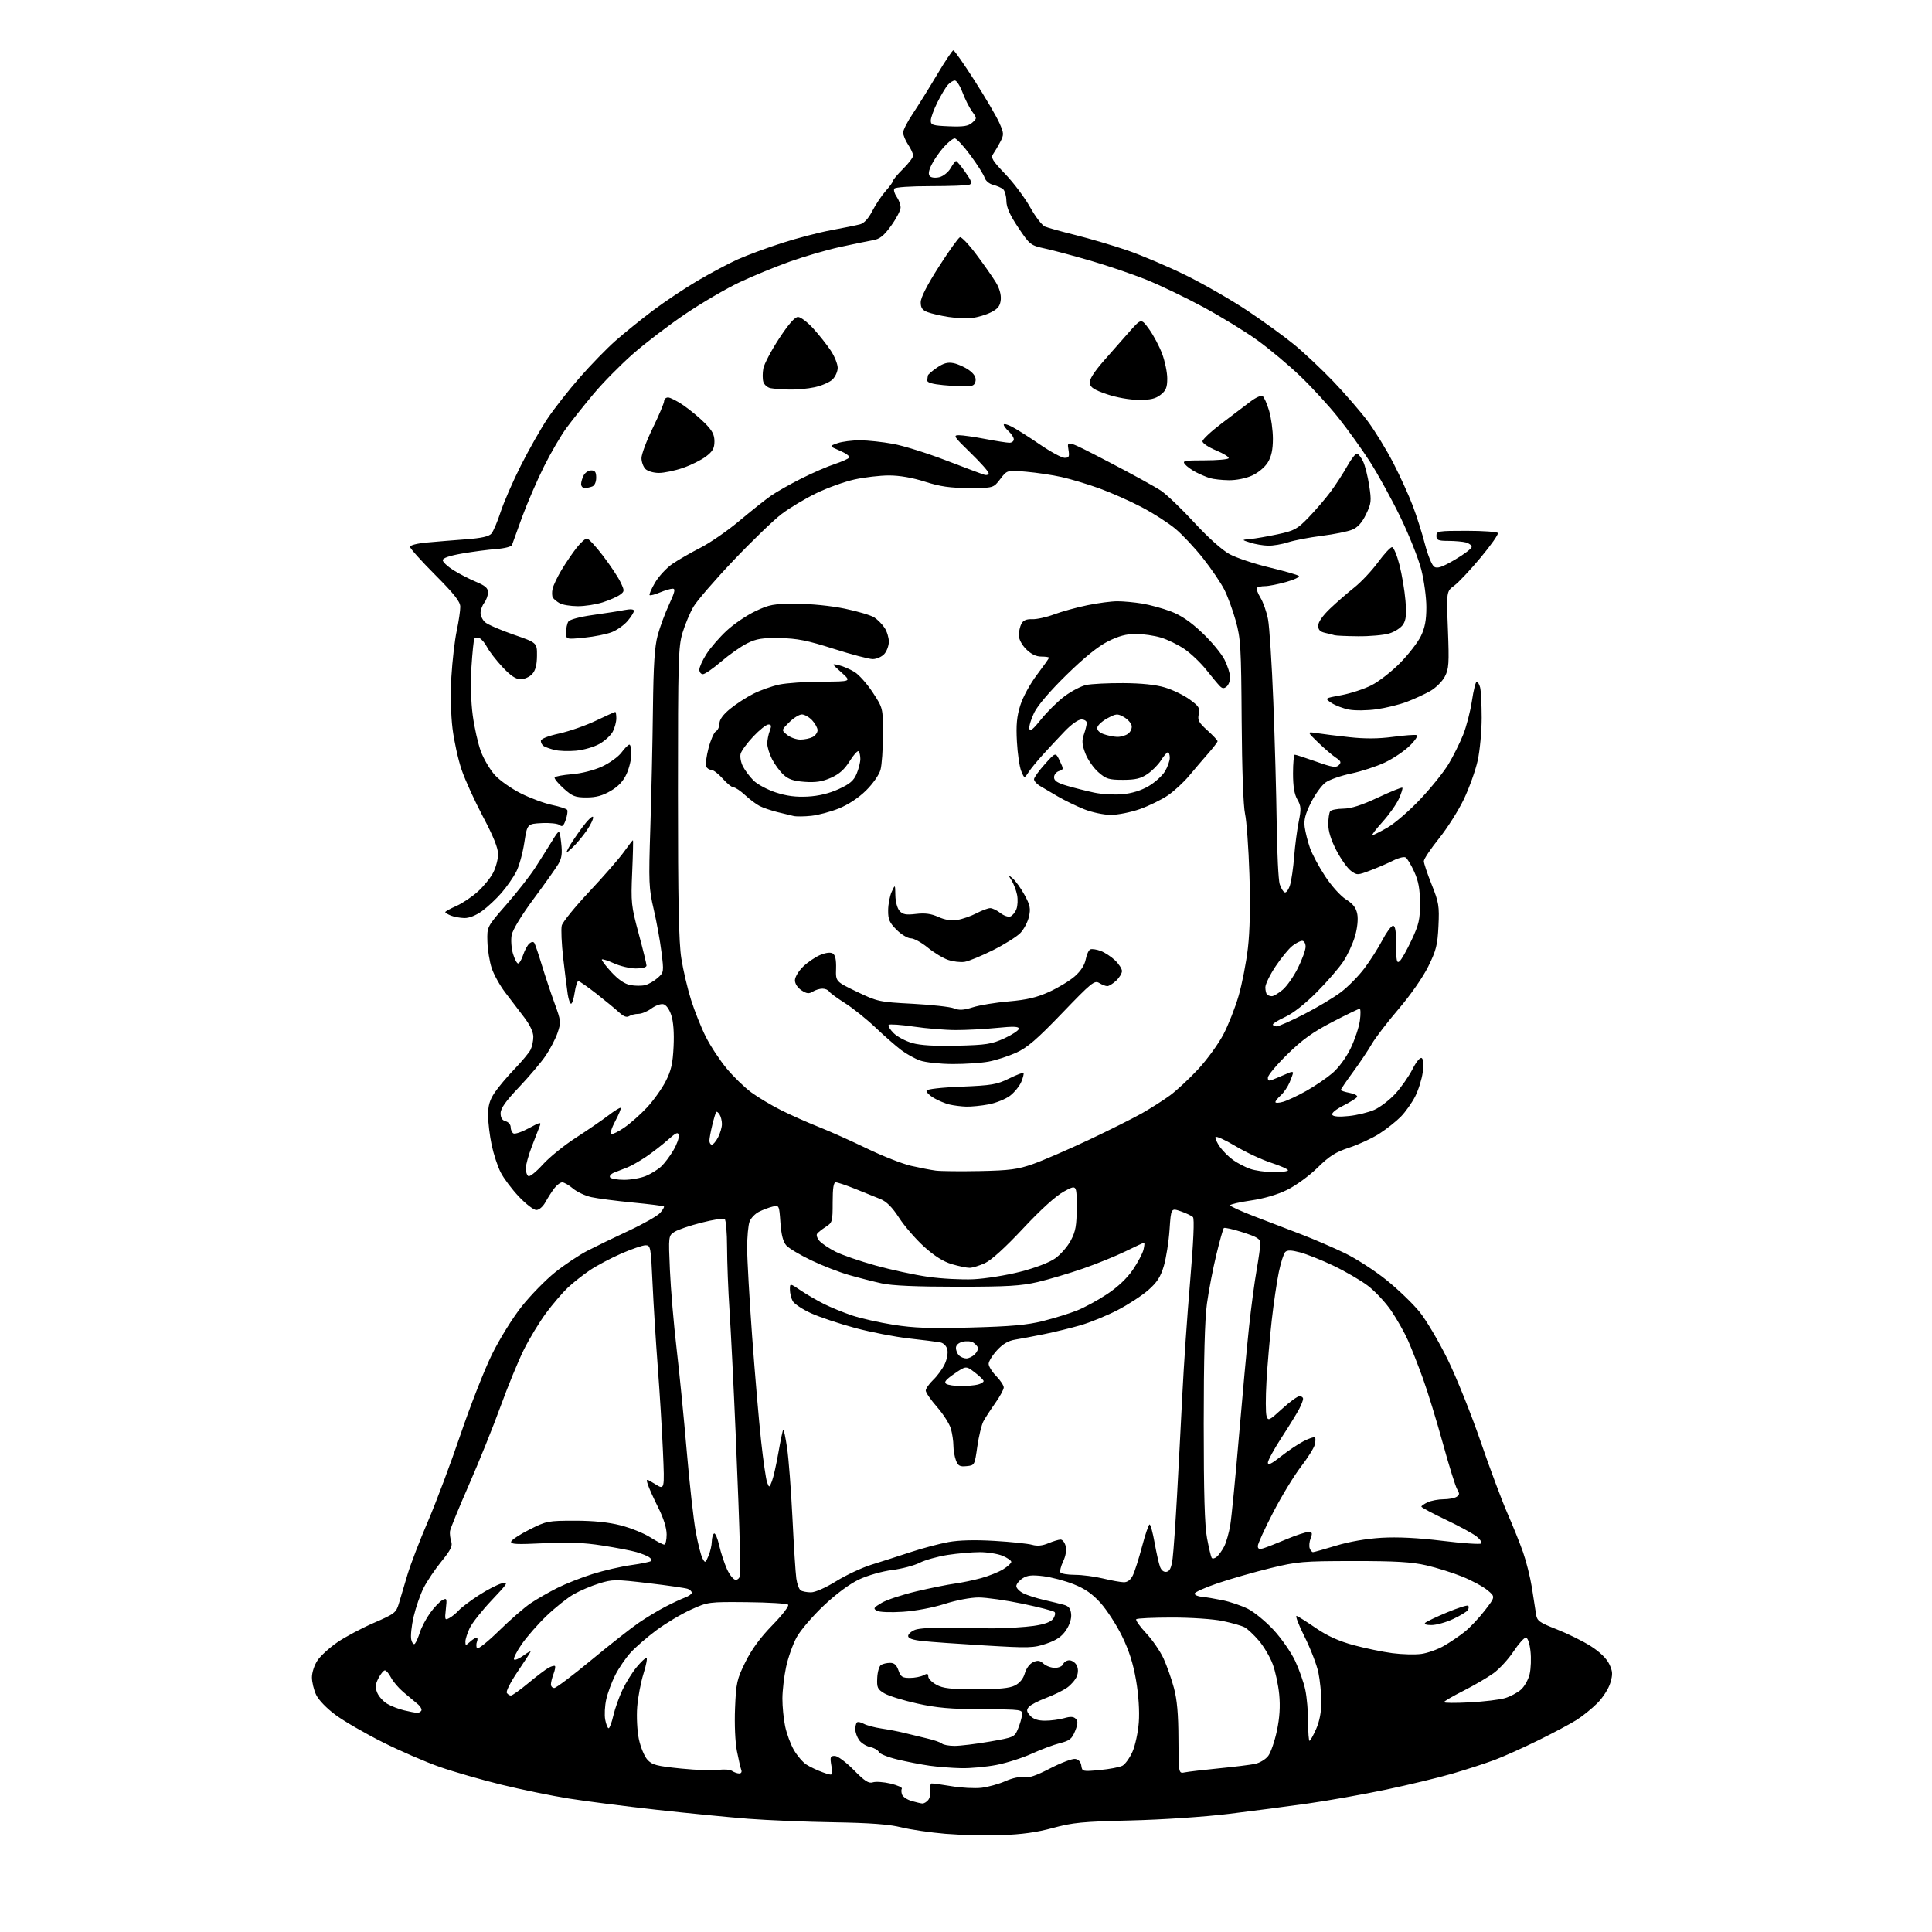 <?xml version="1.0" encoding="UTF-8" standalone="no"?>
<svg 
  version="1.1" 
  xmlns="http://www.w3.org/2000/svg" 
  xmlns:xlink="http://www.w3.org/1999/xlink" 
  xmlns:svg="http://www.w3.org/2000/svg"
  xmlns:rdf="http://www.w3.org/1999/02/22-rdf-syntax-ns#"
  xmlns:cc="http://creativecommons.org/ns#"
  xmlns:dc="http://purl.org/dc/elements/1.1/"
  viewBox="0 0 768 768"
  width="768"
  height="768"
>
<style>svg {background-color: white; }</style>"
<path stroke="none" fill="black" fill-rule="evenodd" d="M398.00,729.48C391.68,729.69 381.69,729.45 375.81,728.96C369.94,728.47 362.06,727.32 358.31,726.40C353.41,725.19 345.90,724.63 331.50,724.39C320.50,724.22 305.20,723.58 297.50,722.99C289.80,722.39 273.38,720.78 261.00,719.41C248.62,718.04 232.92,716.03 226.10,714.94C219.28,713.85 207.25,711.38 199.36,709.45C191.48,707.52 180.45,704.35 174.87,702.41C169.29,700.46 159.04,696.03 152.11,692.55C145.17,689.07 136.77,684.21 133.43,681.74C129.90,679.15 126.65,675.78 125.68,673.73C124.75,671.79 124.00,668.64 124.00,666.75C124.00,664.82 124.99,661.83 126.25,659.98C127.49,658.15 131.07,654.91 134.20,652.77C137.34,650.64 143.84,647.18 148.65,645.10C156.86,641.54 157.47,641.07 158.56,637.41C159.20,635.26 160.73,630.12 161.96,626.00C163.19,621.88 166.85,612.33 170.10,604.79C173.34,597.24 179.17,581.72 183.05,570.29C186.94,558.85 192.54,544.55 195.51,538.50C198.59,532.25 203.70,523.99 207.37,519.36C210.92,514.89 216.90,508.77 220.66,505.76C224.42,502.75 230.20,498.90 233.50,497.19C236.80,495.49 244.22,491.89 250.00,489.20C255.78,486.51 261.36,483.34 262.41,482.15C263.46,480.96 264.14,479.81 263.91,479.58C263.68,479.36 258.10,478.65 251.50,478.02C244.90,477.38 237.52,476.42 235.10,475.89C232.68,475.36 229.38,473.82 227.77,472.46C226.16,471.11 224.24,470.00 223.50,470.00C222.75,470.00 221.32,471.08 220.32,472.40C219.32,473.72 217.73,476.20 216.80,477.90C215.82,479.68 214.28,481.00 213.19,481.00C212.15,481.00 209.02,478.60 206.26,475.68C203.49,472.75 200.24,468.43 199.04,466.07C197.83,463.72 196.22,458.80 195.44,455.14C194.67,451.49 194.03,446.20 194.02,443.39C194.00,439.54 194.64,437.32 196.59,434.39C198.02,432.25 201.57,428.02 204.48,425.00C207.39,421.98 210.27,418.52 210.89,417.32C211.50,416.11 212.00,413.79 212.00,412.14C212.00,410.23 210.66,407.41 208.31,404.33C206.27,401.67 202.90,397.25 200.81,394.50C198.72,391.75 196.31,387.41 195.46,384.86C194.61,382.31 193.84,377.56 193.75,374.30C193.58,368.39 193.58,368.39 201.28,359.59C205.52,354.74 210.67,348.16 212.74,344.96C214.81,341.76 217.83,336.97 219.46,334.32C222.43,329.50 222.43,329.50 223.07,335.00C223.57,339.33 223.33,341.14 221.91,343.53C220.92,345.19 216.50,351.43 212.08,357.39C207.27,363.88 203.79,369.63 203.39,371.71C203.04,373.63 203.27,376.95 203.91,379.10C204.55,381.24 205.48,383.00 205.96,383.00C206.45,383.00 207.35,381.46 207.97,379.58C208.59,377.70 209.71,375.65 210.46,375.03C211.31,374.33 212.05,374.27 212.42,374.87C212.75,375.40 214.09,379.36 215.40,383.67C216.71,387.98 218.99,394.80 220.46,398.84C223.01,405.83 223.06,406.38 221.64,410.55C220.82,412.96 218.67,417.08 216.87,419.71C215.07,422.35 210.31,427.96 206.30,432.19C200.99,437.77 199.00,440.60 199.00,442.53C199.00,444.35 199.63,445.35 201.00,445.71C202.10,446.00 203.00,447.05 203.00,448.06C203.00,449.06 203.49,450.18 204.09,450.55C204.68,450.92 207.46,449.98 210.25,448.46C214.70,446.04 215.24,445.93 214.56,447.60C214.14,448.64 212.72,452.32 211.40,455.77C210.08,459.22 209.00,463.13 209.00,464.46C209.00,465.79 209.46,467.17 210.03,467.52C210.59,467.87 213.16,465.81 215.74,462.95C218.31,460.09 224.24,455.28 228.91,452.27C233.57,449.26 239.40,445.26 241.85,443.39C244.31,441.51 246.50,440.17 246.73,440.40C246.96,440.63 245.99,442.99 244.57,445.66C243.15,448.32 242.43,450.64 242.96,450.82C243.49,451.00 245.86,449.82 248.22,448.19C250.57,446.57 254.60,443.00 257.17,440.26C259.73,437.51 263.07,432.84 264.59,429.88C266.80,425.58 267.44,422.79 267.76,416.00C268.02,410.53 267.69,406.08 266.83,403.51C266.02,401.07 264.77,399.39 263.63,399.17C262.60,398.97 260.48,399.75 258.92,400.90C257.36,402.06 255.05,403.01 253.79,403.02C252.53,403.02 250.87,403.43 250.09,403.92C249.12,404.54 247.87,404.07 246.09,402.42C244.67,401.10 240.61,397.77 237.09,395.01C233.56,392.26 230.32,390.00 229.90,390.00C229.47,390.00 228.82,392.03 228.45,394.50C228.08,396.98 227.43,399.00 227.01,399.00C226.60,399.00 226.00,397.31 225.68,395.25C225.36,393.19 224.56,386.75 223.89,380.95C223.23,375.14 222.97,369.27 223.31,367.91C223.65,366.54 228.57,360.49 234.23,354.46C239.90,348.43 246.06,341.36 247.94,338.75C249.81,336.14 251.45,334.00 251.60,334.00C251.74,334.00 251.61,339.74 251.30,346.75C250.78,358.81 250.92,360.13 253.87,371.08C255.59,377.45 257.00,383.19 257.00,383.83C257.00,384.54 255.34,384.99 252.75,384.98C250.41,384.97 246.52,384.06 244.10,382.96C241.68,381.86 239.50,381.16 239.26,381.41C239.02,381.65 240.71,383.90 243.01,386.40C245.81,389.43 248.34,391.16 250.60,391.58C252.46,391.93 255.09,391.94 256.45,391.60C257.80,391.26 260.04,389.98 261.42,388.74C263.90,386.54 263.93,386.36 262.95,378.50C262.41,374.10 261.02,366.45 259.87,361.50C257.91,353.12 257.82,350.89 258.52,329.00C258.94,316.07 259.40,294.93 259.55,282.00C259.76,264.13 260.22,257.06 261.45,252.50C262.35,249.20 264.39,243.69 265.99,240.25C268.25,235.38 268.57,234.00 267.42,234.00C266.60,234.00 264.31,234.68 262.31,235.51C260.32,236.35 258.48,236.82 258.22,236.56C257.97,236.30 258.95,234.06 260.40,231.58C261.86,229.09 264.95,225.76 267.27,224.16C269.60,222.57 274.65,219.66 278.50,217.70C282.35,215.73 289.32,210.91 294.00,206.97C298.68,203.04 304.30,198.57 306.50,197.04C308.70,195.51 314.13,192.44 318.57,190.21C323.01,187.98 328.98,185.39 331.84,184.46C334.69,183.52 337.28,182.36 337.58,181.87C337.89,181.38 336.21,180.16 333.86,179.16C329.58,177.34 329.58,177.34 332.94,176.17C334.79,175.53 338.82,175.02 341.90,175.03C344.98,175.05 350.88,175.68 355.00,176.44C359.12,177.19 368.57,180.14 376.00,183.00C383.43,185.85 390.29,188.43 391.25,188.71C392.21,189.00 393.00,188.73 393.00,188.11C393.00,187.49 389.75,183.84 385.78,179.99C379.19,173.60 378.79,173.00 381.19,173.00C382.64,173.00 387.35,173.67 391.66,174.50C395.97,175.32 400.29,176.00 401.25,176.00C402.21,176.00 403.00,175.39 403.00,174.65C403.00,173.92 402.10,172.50 401.00,171.50C399.90,170.50 399.00,169.30 399.00,168.82C399.00,168.34 400.46,168.70 402.25,169.63C404.04,170.55 409.01,173.71 413.31,176.65C417.60,179.59 422.05,182.00 423.19,182.00C425.00,182.00 425.19,181.56 424.69,178.50C424.12,174.99 424.12,174.99 440.81,183.67C449.99,188.44 459.33,193.58 461.57,195.10C463.81,196.61 469.74,202.29 474.75,207.73C480.23,213.68 485.81,218.67 488.78,220.29C491.50,221.76 498.62,224.14 504.61,225.57C510.60,227.01 515.86,228.52 516.30,228.94C516.75,229.36 514.47,230.45 511.24,231.35C508.01,232.26 504.24,233.00 502.85,233.00C501.47,233.00 500.04,233.29 499.68,233.65C499.32,234.01 499.92,235.75 501.01,237.52C502.11,239.29 503.48,243.16 504.05,246.12C504.63,249.08 505.58,263.88 506.17,279.00C506.76,294.12 507.36,315.95 507.51,327.50C507.66,339.05 508.19,349.82 508.69,351.43C509.20,353.05 510.10,354.53 510.71,354.74C511.32,354.94 512.26,353.62 512.82,351.80C513.37,349.99 514.11,344.90 514.45,340.50C514.80,336.10 515.61,329.87 516.26,326.66C517.29,321.57 517.22,320.44 515.72,317.83C514.52,315.74 514.00,312.60 514.00,307.42C514.00,303.34 514.32,300.00 514.71,300.00C515.10,300.00 518.91,301.23 523.17,302.74C529.62,305.03 531.13,305.26 532.21,304.15C533.27,303.05 533.06,302.52 531.00,301.16C529.62,300.26 526.48,297.56 524.00,295.17C519.50,290.82 519.50,290.82 523.50,291.44C525.70,291.79 531.52,292.51 536.44,293.04C542.61,293.72 547.95,293.68 553.67,292.92C558.23,292.31 562.48,291.99 563.13,292.21C563.80,292.43 562.62,294.27 560.40,296.44C558.26,298.55 553.80,301.55 550.50,303.11C547.20,304.66 541.19,306.63 537.14,307.48C533.09,308.32 528.51,309.92 526.96,311.03C525.41,312.13 522.79,315.74 521.14,319.05C518.86,323.61 518.26,325.95 518.64,328.78C518.92,330.82 519.85,334.52 520.71,337.00C521.57,339.48 524.29,344.57 526.76,348.31C529.30,352.18 532.89,356.17 535.07,357.54C537.91,359.33 539.07,360.86 539.55,363.40C539.93,365.45 539.57,368.98 538.63,372.19C537.78,375.13 535.68,379.65 533.97,382.24C532.25,384.82 527.51,390.31 523.41,394.42C518.91,398.95 514.01,402.82 510.99,404.20C508.24,405.46 506.00,406.83 506.00,407.24C506.00,407.66 506.66,408.00 507.47,408.00C508.28,408.00 513.21,405.81 518.43,403.14C523.65,400.46 530.23,396.52 533.05,394.39C535.87,392.25 540.05,388.01 542.35,384.96C544.65,381.91 547.88,376.85 549.52,373.71C551.16,370.57 553.06,368.00 553.75,368.00C554.64,368.00 555.00,370.19 555.00,375.62C555.00,381.91 555.24,383.05 556.35,382.12C557.10,381.51 559.23,377.74 561.10,373.75C564.04,367.49 564.50,365.48 564.47,359.00C564.45,353.39 563.87,350.25 562.18,346.53C560.94,343.80 559.41,341.25 558.77,340.86C558.14,340.47 555.97,341.00 553.94,342.03C551.91,343.07 547.83,344.83 544.87,345.96C539.63,347.96 539.44,347.96 537.00,346.16C535.62,345.14 533.04,341.50 531.25,338.07C529.09,333.91 528.01,330.43 528.02,327.66C528.02,325.37 528.36,323.05 528.77,322.50C529.17,321.95 531.52,321.48 534.00,321.45C537.14,321.41 541.30,320.08 547.76,317.04C552.86,314.65 557.22,312.89 557.46,313.12C557.69,313.36 557.07,315.34 556.09,317.52C555.10,319.71 552.16,323.86 549.55,326.75C546.95,329.64 545.14,332.00 545.54,332.00C545.93,332.00 548.64,330.64 551.54,328.98C554.45,327.31 560.35,322.20 564.66,317.62C568.97,313.05 574.01,306.77 575.85,303.68C577.70,300.59 580.28,295.40 581.59,292.16C582.90,288.92 584.48,282.83 585.11,278.63C585.73,274.43 586.59,271.00 587.00,271.00C587.42,271.00 588.04,272.01 588.37,273.25C588.70,274.49 588.98,279.91 588.99,285.30C588.99,290.69 588.28,298.34 587.41,302.30C586.54,306.26 584.06,313.19 581.91,317.69C579.76,322.19 575.30,329.24 572.00,333.34C568.70,337.44 566.00,341.48 566.00,342.32C566.00,343.16 567.40,347.35 569.11,351.62C571.95,358.71 572.19,360.16 571.81,368.11C571.45,375.65 570.90,377.82 567.75,384.20C565.64,388.46 560.68,395.58 556.01,401.04C551.56,406.24 546.75,412.52 545.31,415.00C543.88,417.48 540.53,422.48 537.86,426.12C535.19,429.76 533.00,432.98 533.00,433.26C533.00,433.55 534.59,434.08 536.53,434.44C538.47,434.80 539.79,435.54 539.46,436.07C539.13,436.60 536.62,438.17 533.89,439.55C530.94,441.05 529.20,442.51 529.60,443.16C530.04,443.87 532.36,444.04 536.23,443.63C539.51,443.29 544.06,442.18 546.34,441.16C548.63,440.14 552.38,437.26 554.69,434.75C556.99,432.23 560.04,427.87 561.47,425.05C562.99,422.05 564.52,420.20 565.15,420.59C565.83,421.02 565.98,423.07 565.56,426.27C565.19,429.02 563.83,433.35 562.54,435.89C561.24,438.42 558.68,442.03 556.84,443.91C555.00,445.78 551.17,448.81 548.33,450.64C545.48,452.47 540.10,454.97 536.37,456.19C530.91,457.98 528.45,459.54 523.75,464.17C520.50,467.37 515.15,471.27 511.70,472.97C507.80,474.89 502.44,476.46 497.25,477.21C492.71,477.87 489.00,478.73 489.00,479.13C489.00,479.52 493.39,481.52 498.75,483.57C504.11,485.62 512.55,488.86 517.50,490.76C522.45,492.67 530.15,496.00 534.61,498.15C539.07,500.31 546.48,505.09 551.08,508.79C555.68,512.48 561.62,518.20 564.30,521.50C566.97,524.80 572.02,533.35 575.52,540.50C579.01,547.65 584.88,562.27 588.56,573.00C592.24,583.73 597.03,596.55 599.20,601.50C601.37,606.45 604.18,613.45 605.45,617.06C606.71,620.66 608.29,626.96 608.95,631.06C609.60,635.15 610.34,639.88 610.58,641.56C610.98,644.34 611.74,644.90 618.94,647.73C623.29,649.45 629.37,652.45 632.44,654.42C635.94,656.66 638.65,659.29 639.68,661.46C641.09,664.41 641.15,665.54 640.11,669.02C639.44,671.28 637.13,674.87 634.98,677.02C632.83,679.17 629.14,682.16 626.78,683.66C624.43,685.16 617.59,688.81 611.59,691.76C605.59,694.72 597.75,698.24 594.16,699.59C590.57,700.94 583.05,703.38 577.45,705.02C571.84,706.65 559.89,709.53 550.88,711.42C541.87,713.31 527.98,715.78 520.00,716.91C512.02,718.05 497.85,719.90 488.50,721.04C478.77,722.23 462.09,723.34 449.50,723.65C430.28,724.12 426.36,724.50 418.50,726.65C412.11,728.39 406.16,729.22 398.00,729.48zM366.63,716.91C367.25,716.96 368.30,716.35 368.96,715.55C369.62,714.76 370.01,712.98 369.83,711.60C369.65,710.22 369.84,709.03 370.26,708.96C370.69,708.88 374.25,709.37 378.19,710.03C382.12,710.70 387.51,710.98 390.17,710.67C392.83,710.35 397.12,709.16 399.70,708.01C402.53,706.76 405.44,706.16 406.97,706.49C408.79,706.89 411.84,705.87 417.42,702.98C421.75,700.74 426.25,699.04 427.40,699.20C428.74,699.39 429.62,700.36 429.84,701.89C430.17,704.21 430.34,704.26 437.18,703.62C441.04,703.26 445.09,702.49 446.19,701.90C447.29,701.31 449.08,698.81 450.18,696.33C451.27,693.86 452.40,688.61 452.69,684.67C453.02,680.22 452.61,673.89 451.61,668.00C450.46,661.29 448.82,656.11 446.01,650.37C443.82,645.90 439.99,639.99 437.52,637.23C434.23,633.57 431.32,631.55 426.75,629.73C423.31,628.37 417.89,626.94 414.69,626.55C410.17,626.00 408.35,626.19 406.44,627.44C405.10,628.33 404.00,629.70 404.00,630.50C404.00,631.30 405.24,632.58 406.75,633.34C408.26,634.11 411.98,635.30 415.00,636.00C418.02,636.69 421.62,637.57 423.00,637.96C424.84,638.47 425.58,639.44 425.80,641.61C425.98,643.44 425.21,645.88 423.77,648.03C422.07,650.58 420.00,652.00 415.98,653.37C410.88,655.11 409.19,655.16 391.50,654.10C381.05,653.48 369.91,652.69 366.75,652.34C362.82,651.92 361.00,651.28 361.00,650.34C361.00,649.57 362.24,648.47 363.75,647.88C365.26,647.29 370.77,646.93 376.00,647.08C381.23,647.23 389.77,647.32 395.00,647.29C400.23,647.25 407.36,646.82 410.87,646.32C415.21,645.69 417.67,644.80 418.62,643.51C419.38,642.46 419.64,641.24 419.20,640.80C418.75,640.35 413.01,638.87 406.44,637.50C399.87,636.13 392.02,635.02 389.00,635.02C385.86,635.02 380.07,636.12 375.50,637.59C370.84,639.08 363.91,640.38 358.91,640.71C353.99,641.03 349.56,640.86 348.56,640.29C347.02,639.43 347.26,639.04 350.49,637.14C352.52,635.94 358.75,633.89 364.34,632.57C369.93,631.26 376.75,629.88 379.50,629.51C382.25,629.14 386.98,628.16 390.00,627.33C393.02,626.50 396.96,624.93 398.75,623.83C400.54,622.73 402.00,621.40 402.00,620.87C402.00,620.33 400.44,619.25 398.53,618.45C396.62,617.65 392.55,617.00 389.47,617.00C386.40,617.00 380.65,617.50 376.69,618.11C372.74,618.72 367.73,620.13 365.56,621.23C363.39,622.33 358.47,623.63 354.61,624.11C350.66,624.61 344.98,626.23 341.55,627.83C337.78,629.60 332.47,633.52 327.46,638.24C323.04,642.41 318.18,648.09 316.66,650.88C315.15,653.66 313.26,658.99 312.47,662.72C311.68,666.45 311.03,672.07 311.02,675.20C311.01,678.34 311.49,683.29 312.10,686.20C312.70,689.12 314.26,693.35 315.56,695.61C316.86,697.87 319.09,700.49 320.53,701.43C321.97,702.37 324.95,703.78 327.16,704.56C331.17,705.97 331.17,705.97 330.50,701.99C329.90,698.43 330.04,698.00 331.85,698.00C332.98,698.00 336.29,700.46 339.37,703.59C343.75,708.04 345.30,709.04 346.99,708.50C348.16,708.13 351.34,708.36 354.06,709.01C356.77,709.67 358.77,710.56 358.49,711.01C358.22,711.45 358.27,712.53 358.60,713.41C358.94,714.28 360.63,715.41 362.36,715.91C364.09,716.41 366.01,716.86 366.63,716.91zM293.86,704.98C294.61,704.99 294.98,704.38 294.68,703.60C294.38,702.83 293.60,699.46 292.94,696.11C292.24,692.53 291.93,685.48 292.19,679.06C292.61,668.91 292.92,667.55 296.31,660.68C298.81,655.63 302.25,650.94 307.07,646.00C311.00,641.97 313.77,638.37 313.29,637.89C312.82,637.42 305.47,636.97 296.97,636.89C281.65,636.75 281.43,636.78 274.64,639.86C270.87,641.57 264.72,645.24 260.98,648.01C257.24,650.78 252.59,654.82 250.63,656.99C248.67,659.16 245.94,663.16 244.56,665.89C243.17,668.62 241.57,672.95 240.99,675.53C240.42,678.10 240.23,681.73 240.58,683.60C240.94,685.47 241.55,687.00 241.94,687.00C242.33,687.00 243.18,684.73 243.82,681.95C244.46,679.18 246.10,674.56 247.46,671.70C248.82,668.84 251.33,664.81 253.04,662.75C254.75,660.69 256.52,659.00 256.97,659.00C257.42,659.00 256.90,661.81 255.82,665.25C254.74,668.69 253.60,674.65 253.30,678.50C252.99,682.43 253.28,688.04 253.95,691.29C254.62,694.47 256.13,698.15 257.33,699.48C259.23,701.58 260.92,702.03 270.77,703.03C276.98,703.65 283.73,703.90 285.77,703.57C287.82,703.25 290.18,703.43 291.00,703.97C291.82,704.52 293.11,704.98 293.86,704.98zM471.00,704.54C472.38,704.26 478.45,703.55 484.50,702.95C490.55,702.36 497.03,701.56 498.91,701.17C500.78,700.78 503.15,699.34 504.16,697.98C505.18,696.61 506.72,692.12 507.59,688.00C508.68,682.82 508.97,678.36 508.51,673.58C508.14,669.78 506.98,664.34 505.91,661.50C504.85,658.66 502.37,654.46 500.40,652.16C498.43,649.86 495.89,647.48 494.75,646.87C493.61,646.26 489.71,645.14 486.09,644.38C482.36,643.60 473.61,643.00 465.92,643.00C458.45,643.00 452.04,643.30 451.68,643.66C451.32,644.02 453.07,646.51 455.58,649.19C458.09,651.87 461.21,656.41 462.53,659.28C463.84,662.15 465.70,667.42 466.66,671.00C467.91,675.64 468.42,681.45 468.45,691.27C468.50,705.05 468.50,705.05 471.00,704.54zM382.16,702.88C378.50,702.81 372.80,702.37 369.50,701.90C366.20,701.43 360.43,700.31 356.67,699.40C352.91,698.49 349.61,697.16 349.34,696.43C349.06,695.71 347.52,694.83 345.92,694.48C344.31,694.13 342.33,692.88 341.50,691.70C340.68,690.52 340.00,688.61 340.00,687.44C340.00,686.28 340.28,685.05 340.63,684.70C340.98,684.35 342.22,684.59 343.38,685.24C344.55,685.88 347.75,686.73 350.50,687.13C353.25,687.53 357.30,688.32 359.50,688.87C361.70,689.43 365.75,690.41 368.50,691.05C371.25,691.69 373.93,692.61 374.45,693.11C374.97,693.60 377.22,694.01 379.45,694.02C381.68,694.02 387.95,693.26 393.38,692.32C403.01,690.65 403.30,690.52 404.64,687.31C405.40,685.50 406.13,683.01 406.26,681.77C406.50,679.54 406.45,679.54 390.50,679.46C377.90,679.39 372.39,678.91 364.57,677.17C359.10,675.96 353.25,674.15 351.57,673.15C348.83,671.52 348.52,670.87 348.71,667.00C348.82,664.62 349.49,662.30 350.21,661.85C350.92,661.40 352.54,661.02 353.80,661.02C355.47,661.00 356.39,661.83 357.15,664.00C358.04,666.56 358.71,667.00 361.66,667.00C363.57,667.00 366.00,666.53 367.07,665.96C368.58,665.15 369.00,665.26 369.00,666.44C369.00,667.27 370.46,668.75 372.25,669.72C374.87,671.16 377.91,671.50 388.00,671.50C397.13,671.50 401.30,671.10 403.46,670.00C405.37,669.03 406.77,667.31 407.39,665.15C407.94,663.22 409.33,661.35 410.67,660.74C412.49,659.91 413.38,660.04 414.82,661.34C415.83,662.25 417.87,663.00 419.36,663.00C420.85,663.00 422.32,662.33 422.64,661.50C422.95,660.67 424.05,660.00 425.07,660.00C426.09,660.00 427.40,660.87 427.96,661.93C428.63,663.18 428.67,664.74 428.07,666.32C427.56,667.66 425.83,669.70 424.23,670.84C422.63,671.98 418.81,673.85 415.75,674.99C412.69,676.14 409.63,677.74 408.95,678.56C407.96,679.75 408.07,680.42 409.52,682.02C410.75,683.38 412.59,684.00 415.41,684.00C417.67,684.00 421.07,683.55 422.98,683.01C425.53,682.27 426.76,682.34 427.64,683.26C428.57,684.22 428.50,685.31 427.35,688.15C426.09,691.25 425.18,691.97 421.31,692.94C418.81,693.57 413.78,695.45 410.13,697.12C406.48,698.79 400.20,700.79 396.16,701.58C392.13,702.36 385.83,702.95 382.16,702.88zM520.56,692.00C520.86,692.00 522.04,689.90 523.18,687.32C524.53,684.27 525.25,680.54 525.25,676.57C525.25,673.23 524.72,667.96 524.08,664.86C523.43,661.76 520.94,655.31 518.55,650.54C516.15,645.77 514.77,642.08 515.47,642.35C516.17,642.62 519.66,644.83 523.21,647.27C527.71,650.34 532.25,652.39 538.09,653.97C542.72,655.22 549.65,656.66 553.50,657.16C557.35,657.67 562.52,657.80 565.00,657.46C567.48,657.12 571.52,655.68 574.00,654.25C576.48,652.82 580.20,650.30 582.27,648.64C584.34,646.99 587.93,643.18 590.24,640.18C594.45,634.74 594.45,634.74 591.28,632.12C589.54,630.68 585.05,628.26 581.31,626.74C577.56,625.22 571.12,623.20 567.00,622.25C561.12,620.90 554.86,620.53 538.00,620.54C517.89,620.56 515.75,620.74 505.00,623.36C498.68,624.90 489.29,627.59 484.15,629.33C479.01,631.07 474.84,632.95 474.87,633.50C474.91,634.05 476.19,634.61 477.72,634.75C479.25,634.88 482.98,635.50 486.00,636.12C489.02,636.73 493.56,638.28 496.08,639.55C498.59,640.82 503.18,644.59 506.28,647.93C509.37,651.27 513.23,656.82 514.85,660.25C516.46,663.69 518.29,668.88 518.89,671.80C519.50,674.71 520.00,680.45 520.00,684.55C520.00,688.65 520.25,692.00 520.56,692.00zM165.69,680.90C166.35,680.95 167.15,680.56 167.48,680.03C167.81,679.49 167.10,678.25 165.90,677.28C164.70,676.30 162.18,674.20 160.31,672.60C158.43,671.01 156.23,668.42 155.42,666.85C154.61,665.28 153.52,664.00 153.00,664.00C152.48,664.00 151.33,665.40 150.45,667.10C149.17,669.58 149.07,670.75 149.96,672.91C150.58,674.40 152.37,676.38 153.94,677.30C155.50,678.23 158.52,679.39 160.64,679.89C162.76,680.39 165.04,680.84 165.69,680.90zM584.25,676.72C589.89,676.42 596.19,675.66 598.25,675.04C600.31,674.42 603.15,672.92 604.55,671.70C605.96,670.49 607.53,667.70 608.05,665.50C608.57,663.30 608.72,659.14 608.38,656.25C608.01,653.06 607.28,651.00 606.53,651.00C605.84,651.00 603.64,653.48 601.63,656.50C599.62,659.53 596.07,663.40 593.74,665.10C591.41,666.80 586.01,669.95 581.75,672.11C577.49,674.26 574.00,676.30 574.00,676.64C574.00,676.98 578.61,677.02 584.25,676.72zM203.10,674.00C203.64,674.00 206.78,671.76 210.07,669.02C213.36,666.28 216.98,663.55 218.11,662.94C219.24,662.33 220.37,662.04 220.61,662.28C220.86,662.52 220.59,663.94 220.03,665.43C219.46,666.91 219.00,668.78 219.00,669.57C219.00,670.35 219.60,671.00 220.33,671.00C221.06,671.00 227.70,666.00 235.08,659.88C242.46,653.77 250.97,647.08 254.00,645.02C257.02,642.96 261.75,640.11 264.50,638.69C267.25,637.26 270.74,635.64 272.25,635.07C273.76,634.51 275.00,633.64 275.00,633.13C275.00,632.63 274.29,631.94 273.41,631.60C272.54,631.27 265.53,630.25 257.83,629.34C244.61,627.78 243.53,627.78 238.17,629.44C235.05,630.40 230.47,632.35 228.00,633.77C225.53,635.19 220.70,639.03 217.29,642.30C213.87,645.57 209.41,650.67 207.37,653.62C205.33,656.58 203.97,659.31 204.35,659.68C204.72,660.05 206.42,659.32 208.14,658.06C209.85,656.79 211.08,656.15 210.87,656.63C210.67,657.11 208.32,660.73 205.65,664.68C202.98,668.63 201.09,672.34 201.46,672.93C201.82,673.52 202.56,674.00 203.10,674.00zM198.37,648.24C202.84,643.86 208.53,638.92 211.00,637.27C213.47,635.62 218.20,632.91 221.50,631.25C224.80,629.59 231.12,627.09 235.55,625.70C239.98,624.30 246.88,622.70 250.90,622.15C254.91,621.59 258.48,620.86 258.82,620.51C259.16,620.17 258.78,619.47 257.97,618.95C257.16,618.43 254.93,617.54 253.00,616.98C251.07,616.41 245.00,615.24 239.50,614.38C232.05,613.21 226.10,612.97 216.15,613.46C205.37,613.99 202.87,613.87 203.18,612.81C203.40,612.09 206.69,609.92 210.51,608.00C217.19,604.63 217.86,604.50 228.47,604.50C235.93,604.50 241.83,605.10 246.71,606.35C250.67,607.36 255.98,609.50 258.49,611.10C261.01,612.69 263.50,614.00 264.03,614.00C264.57,614.00 265.00,612.19 265.00,609.98C265.00,607.40 263.78,603.52 261.63,599.23C259.78,595.53 257.93,591.42 257.52,590.10C256.77,587.69 256.77,587.69 260.49,589.99C264.20,592.29 264.20,592.29 263.53,576.89C263.16,568.43 262.24,553.40 261.48,543.50C260.72,533.60 259.79,518.64 259.40,510.25C258.73,495.64 258.62,495.00 256.60,495.01C255.45,495.02 251.11,496.50 246.97,498.31C242.83,500.12 237.21,503.10 234.47,504.94C231.74,506.78 227.78,509.91 225.68,511.89C223.58,513.88 219.69,518.42 217.04,522.00C214.40,525.58 210.44,532.10 208.25,536.50C206.06,540.90 201.90,551.02 199.00,559.00C196.11,566.98 190.46,580.98 186.46,590.12C182.45,599.26 179.04,607.59 178.89,608.62C178.74,609.66 178.96,611.51 179.37,612.74C179.97,614.52 179.19,616.13 175.49,620.68C172.93,623.81 169.75,628.54 168.41,631.18C167.07,633.82 165.28,638.99 164.42,642.67C163.57,646.35 163.15,650.47 163.49,651.82C163.84,653.19 164.48,653.89 164.93,653.39C165.39,652.90 166.29,650.85 166.93,648.83C167.58,646.81 169.42,643.35 171.02,641.13C172.62,638.92 174.79,636.65 175.84,636.08C177.62,635.14 177.71,635.38 177.23,639.64C176.75,643.91 176.85,644.15 178.62,643.20C179.67,642.64 181.36,641.26 182.38,640.13C183.40,639.00 187.00,636.29 190.37,634.11C193.74,631.92 197.85,629.81 199.50,629.41C202.25,628.75 201.92,629.30 195.47,636.11C191.61,640.19 187.67,645.17 186.72,647.17C185.78,649.17 185.00,651.59 185.00,652.56C185.00,654.19 185.12,654.20 186.83,652.65C187.83,651.74 189.01,651.00 189.44,651.00C189.86,651.00 189.94,651.72 189.60,652.59C189.27,653.46 189.28,654.64 189.62,655.20C189.97,655.75 193.90,652.62 198.37,648.24zM569.05,645.99C566.95,646.00 565.97,645.64 566.55,645.09C567.07,644.59 571.00,642.72 575.27,640.94C579.54,639.16 583.30,637.97 583.62,638.29C583.94,638.61 583.88,639.39 583.48,640.04C583.08,640.68 580.45,642.28 577.63,643.59C574.81,644.91 570.95,645.98 569.05,645.99zM322.36,632.98C324.03,632.99 328.20,631.15 332.36,628.57C336.29,626.13 342.65,623.15 346.50,621.96C350.35,620.77 357.34,618.53 362.03,616.98C366.72,615.43 373.47,613.64 377.03,612.99C381.29,612.22 387.56,612.06 395.43,612.53C401.99,612.92 408.68,613.62 410.30,614.09C412.31,614.66 414.34,614.47 416.74,613.46C418.67,612.66 420.86,612.00 421.60,612.00C422.35,612.00 423.26,613.17 423.62,614.61C424.02,616.21 423.64,618.54 422.62,620.67C421.71,622.58 421.23,624.56 421.54,625.07C421.86,625.58 424.45,626.01 427.31,626.02C430.16,626.02 435.20,626.68 438.50,627.48C441.80,628.28 445.50,628.94 446.72,628.96C448.17,628.99 449.42,628.04 450.31,626.25C451.06,624.74 452.71,619.56 453.98,614.75C455.25,609.94 456.60,606.00 456.98,606.00C457.37,606.00 458.26,609.26 458.97,613.25C459.68,617.24 460.65,621.55 461.13,622.82C461.68,624.28 462.66,625.02 463.75,624.81C465.03,624.57 465.67,623.12 466.14,619.49C466.49,616.74 467.28,605.50 467.89,594.50C468.50,583.50 469.45,565.33 470.01,554.13C470.56,542.93 471.95,522.74 473.10,509.27C474.44,493.51 474.84,484.44 474.22,483.82C473.69,483.29 471.51,482.25 469.38,481.51C465.50,480.18 465.50,480.18 464.91,488.84C464.59,493.60 463.57,500.05 462.66,503.17C461.36,507.58 459.99,509.72 456.46,512.83C453.97,515.02 448.46,518.61 444.22,520.81C439.97,523.00 433.35,525.71 429.50,526.82C425.65,527.93 419.12,529.53 415.00,530.36C410.88,531.20 405.73,532.17 403.56,532.52C400.80,532.97 398.63,534.24 396.31,536.78C394.49,538.76 393.00,541.19 393.00,542.16C393.00,543.13 394.35,545.31 396.00,547.00C397.65,548.69 399.00,550.73 399.00,551.53C399.00,552.34 397.48,555.13 395.63,557.75C393.78,560.36 391.66,563.62 390.92,565.00C390.18,566.38 389.09,570.88 388.50,575.00C387.44,582.46 387.42,582.50 384.22,582.81C381.52,583.08 380.84,582.70 380.00,580.50C379.45,579.05 379.00,576.44 378.99,574.68C378.99,572.93 378.55,569.92 378.01,568.00C377.48,566.08 375.01,562.18 372.52,559.34C370.03,556.50 368.00,553.55 368.00,552.78C368.00,552.00 369.33,550.10 370.95,548.54C372.58,546.99 374.64,544.17 375.54,542.27C376.47,540.31 376.91,537.80 376.57,536.43C376.21,535.00 375.06,533.86 373.73,533.61C372.51,533.38 366.95,532.68 361.39,532.06C355.82,531.44 346.19,529.57 339.99,527.91C333.78,526.25 325.89,523.61 322.44,522.05C319.00,520.49 315.69,518.29 315.09,517.17C314.49,516.05 314.00,513.99 314.00,512.60C314.00,510.07 314.00,510.07 318.33,512.99C320.71,514.60 324.87,517.02 327.58,518.37C330.29,519.72 335.30,521.77 338.73,522.92C342.15,524.07 349.57,525.74 355.22,526.63C363.31,527.91 369.83,528.14 385.99,527.71C401.85,527.29 408.33,526.71 414.56,525.14C418.99,524.03 425.06,522.16 428.04,520.98C431.02,519.81 436.45,516.86 440.10,514.43C444.35,511.61 448.03,508.12 450.32,504.76C452.29,501.87 454.20,498.26 454.56,496.75C454.92,495.24 455.03,494.00 454.80,494.00C454.57,494.00 451.26,495.53 447.44,497.41C443.62,499.28 436.00,502.38 430.50,504.29C425.00,506.19 416.90,508.60 412.50,509.63C405.85,511.18 400.44,511.50 380.50,511.50C364.22,511.50 354.57,511.07 350.50,510.17C347.20,509.44 341.35,507.94 337.50,506.84C333.65,505.74 326.89,503.12 322.48,501.00C318.07,498.89 313.62,496.24 312.60,495.11C311.30,493.67 310.59,490.94 310.23,486.04C309.74,479.07 309.72,479.03 307.12,479.65C305.68,480.00 303.24,480.91 301.71,481.69C300.17,482.46 298.48,484.23 297.96,485.61C297.43,487.00 297.00,491.71 297.00,496.09C297.00,500.47 297.90,516.30 298.99,531.28C300.09,546.25 301.69,564.94 302.55,572.82C303.41,580.69 304.49,588.12 304.95,589.32C305.78,591.46 305.81,591.45 306.86,588.79C307.44,587.31 308.60,582.18 309.43,577.40C310.27,572.63 311.13,568.54 311.35,568.32C311.57,568.10 312.26,571.36 312.88,575.56C313.51,579.75 314.46,592.26 315.01,603.34C315.55,614.43 316.24,625.29 316.55,627.47C316.85,629.65 317.64,631.78 318.30,632.20C318.96,632.63 320.79,632.98 322.36,632.98zM292.45,628.00C293.30,628.00 294.06,627.21 294.14,626.25C294.22,625.29 294.19,619.77 294.08,614.00C293.97,608.23 293.23,588.20 292.42,569.50C291.62,550.80 290.53,528.98 290.00,521.00C289.47,513.02 289.03,501.69 289.02,495.81C289.01,489.93 288.57,484.85 288.04,484.53C287.52,484.20 283.35,484.88 278.79,486.04C274.23,487.19 269.42,488.84 268.11,489.69C265.72,491.23 265.71,491.29 266.30,504.87C266.63,512.37 267.81,526.31 268.93,535.86C270.05,545.41 271.88,563.86 272.99,576.86C274.10,589.86 275.72,604.30 276.58,608.94C277.43,613.59 278.63,618.31 279.24,619.44C280.30,621.42 280.40,621.38 281.63,618.50C282.33,616.85 282.93,614.29 282.95,612.81C282.98,611.33 283.38,609.88 283.85,609.59C284.32,609.31 285.23,611.42 285.88,614.28C286.53,617.15 287.93,621.41 288.98,623.75C290.04,626.09 291.60,628.00 292.45,628.00zM483.65,618.87C484.47,618.20 485.81,616.34 486.63,614.75C487.45,613.15 488.55,609.30 489.06,606.17C489.57,603.05 491.12,587.23 492.50,571.00C493.88,554.77 495.69,535.16 496.52,527.41C497.35,519.66 498.70,509.54 499.52,504.91C500.33,500.28 501.00,495.51 501.00,494.31C501.00,492.48 499.86,491.75 494.02,489.87C490.19,488.63 486.80,487.87 486.49,488.17C486.19,488.48 484.84,493.27 483.50,498.82C482.15,504.37 480.48,513.10 479.78,518.21C478.92,524.41 478.50,540.31 478.50,566.00C478.50,593.61 478.87,606.47 479.81,611.45C480.54,615.27 481.36,618.78 481.65,619.25C481.94,619.71 482.84,619.55 483.65,618.87zM521.93,617.00C522.32,617.00 526.44,615.84 531.07,614.43C536.32,612.83 543.13,611.65 549.13,611.29C555.56,610.91 563.62,611.31 573.40,612.50C581.46,613.49 588.37,613.96 588.77,613.56C589.17,613.16 588.38,611.91 587.00,610.80C585.62,609.68 580.12,606.68 574.77,604.13C569.41,601.59 565.02,599.23 565.02,598.91C565.01,598.59 566.15,597.80 567.55,597.16C568.95,596.52 571.76,595.99 573.80,595.98C575.83,595.98 578.17,595.54 579.00,595.02C580.22,594.24 580.27,593.70 579.28,592.09C578.60,591.00 576.03,582.75 573.56,573.76C571.08,564.76 567.52,553.15 565.63,547.95C563.75,542.75 561.07,535.95 559.69,532.83C558.31,529.70 555.32,524.42 553.06,521.08C550.79,517.75 546.59,513.25 543.72,511.08C540.85,508.91 534.67,505.33 530.00,503.10C525.33,500.88 519.37,498.51 516.76,497.83C513.29,496.92 511.71,496.89 510.90,497.70C510.30,498.30 509.15,501.88 508.36,505.65C507.57,509.42 506.29,518.12 505.52,525.00C504.75,531.88 503.82,542.73 503.45,549.11C503.08,555.50 503.09,561.70 503.47,562.89C504.11,564.93 504.48,564.76 509.66,560.03C512.68,557.26 515.80,555.00 516.58,555.00C517.36,555.00 518.00,555.47 518.00,556.05C518.00,556.63 517.31,558.44 516.46,560.07C515.62,561.71 512.47,566.82 509.46,571.43C506.46,576.04 504.00,580.54 504.00,581.43C504.00,582.60 505.42,581.92 509.18,578.95C512.03,576.70 516.12,573.96 518.28,572.86C520.43,571.76 522.43,571.10 522.72,571.38C523.00,571.67 522.97,572.98 522.64,574.29C522.31,575.61 519.82,579.57 517.11,583.09C514.39,586.62 509.43,594.78 506.09,601.23C502.74,607.68 500.00,613.68 500.00,614.55C500.00,615.73 500.58,615.96 502.25,615.45C503.49,615.08 507.58,613.47 511.35,611.88C515.12,610.30 519.05,609.00 520.08,609.00C521.66,609.00 521.80,609.39 521.00,611.49C520.48,612.86 520.32,614.66 520.64,615.49C520.95,616.32 521.54,617.00 521.93,617.00zM382.00,550.97C384.48,550.97 387.51,550.70 388.75,550.37C389.99,550.04 391.00,549.42 391.00,549.00C391.00,548.58 389.43,547.04 387.50,545.57C384.00,542.90 384.00,542.90 379.39,546.07C375.95,548.44 375.12,549.46 376.14,550.11C376.89,550.58 379.52,550.97 382.00,550.97zM384.13,540.00C385.08,540.00 386.58,539.27 387.47,538.38C388.36,537.50 388.93,536.29 388.74,535.71C388.54,535.12 387.69,534.21 386.85,533.67C386.00,533.14 384.11,533.01 382.65,533.37C381.02,533.78 380.00,534.73 380.00,535.82C380.00,536.80 380.54,538.14 381.20,538.80C381.86,539.46 383.18,540.00 384.13,540.00zM387.00,508.52C391.68,508.30 400.00,506.96 405.50,505.56C411.51,504.02 417.07,501.91 419.42,500.25C421.58,498.74 424.39,495.52 425.67,493.09C427.60,489.43 428.00,487.17 428.00,479.78C428.00,470.88 428.00,470.88 422.93,473.64C419.68,475.41 413.84,480.70 406.68,488.35C399.63,495.89 394.02,500.99 391.50,502.13C389.30,503.14 386.57,503.97 385.43,503.98C384.29,503.99 381.12,503.33 378.37,502.52C374.98,501.51 371.44,499.28 367.32,495.56C363.99,492.54 359.52,487.38 357.39,484.08C354.69,479.91 352.43,477.64 350.00,476.65C348.08,475.86 343.57,474.04 340.00,472.61C336.43,471.17 332.94,470.00 332.25,470.00C331.35,470.00 331.00,472.26 331.00,477.98C331.00,485.59 330.87,486.03 328.25,487.70C326.74,488.67 325.19,489.90 324.80,490.45C324.42,491.00 324.87,492.30 325.80,493.34C326.74,494.37 329.60,496.28 332.16,497.58C334.72,498.88 341.86,501.34 348.03,503.05C354.20,504.77 363.58,506.79 368.88,507.55C374.17,508.31 382.32,508.74 387.00,508.52zM248.09,469.00C250.83,469.00 254.73,468.30 256.77,467.45C258.81,466.60 261.53,464.91 262.83,463.70C264.13,462.49 266.31,459.60 267.67,457.28C269.04,454.96 270.01,452.27 269.82,451.31C269.54,449.86 268.82,450.16 265.49,453.11C263.30,455.06 259.40,458.08 256.83,459.83C254.25,461.57 250.88,463.49 249.33,464.09C247.77,464.70 245.46,465.60 244.19,466.09C242.92,466.59 242.16,467.45 242.50,468.00C242.84,468.55 245.36,469.00 248.09,469.00zM389.50,465.52C401.45,465.27 404.55,464.86 410.66,462.71C414.59,461.32 424.49,457.03 432.66,453.19C440.82,449.34 450.39,444.55 453.93,442.55C457.47,440.54 462.51,437.33 465.14,435.40C467.76,433.47 472.79,428.78 476.32,424.98C479.84,421.17 484.33,414.99 486.30,411.24C488.27,407.49 491.00,400.57 492.37,395.85C493.74,391.14 495.40,382.61 496.06,376.89C496.85,370.11 497.06,359.91 496.66,347.50C496.32,337.05 495.54,326.25 494.92,323.50C494.24,320.48 493.71,305.80 493.58,286.50C493.39,257.35 493.19,253.82 491.25,246.85C490.09,242.64 488.02,237.01 486.67,234.35C485.31,231.68 481.53,226.11 478.26,221.97C474.99,217.83 470.04,212.54 467.26,210.22C464.49,207.90 458.46,204.02 453.86,201.61C449.26,199.19 441.68,195.83 437.00,194.14C432.32,192.45 425.57,190.42 422.00,189.63C418.43,188.83 412.09,187.88 407.92,187.52C400.34,186.86 400.34,186.86 397.62,190.43C394.90,194.00 394.90,194.00 385.20,193.99C377.65,193.98 373.78,193.42 367.71,191.49C362.71,189.89 357.60,189.00 353.41,189.00C349.83,189.00 343.66,189.72 339.70,190.59C335.74,191.46 328.90,193.92 324.50,196.05C320.10,198.18 313.90,201.89 310.73,204.30C307.56,206.71 298.92,215.04 291.54,222.81C284.16,230.58 277.01,238.86 275.64,241.22C274.27,243.57 272.33,248.20 271.33,251.50C269.65,257.01 269.50,262.15 269.50,315.00C269.50,358.12 269.83,374.62 270.84,380.98C271.57,385.64 273.31,393.06 274.71,397.48C276.10,401.89 278.74,408.50 280.58,412.16C282.42,415.82 286.16,421.49 288.88,424.76C291.60,428.03 296.00,432.30 298.66,434.25C301.33,436.21 306.65,439.39 310.50,441.32C314.35,443.25 321.10,446.25 325.50,447.99C329.90,449.73 338.53,453.59 344.67,456.57C350.81,459.55 358.69,462.64 362.17,463.44C365.65,464.23 370.07,465.09 372.00,465.34C373.93,465.59 381.80,465.67 389.50,465.52zM506.25,465.96C509.41,465.98 512.00,465.64 512.00,465.20C512.00,464.76 508.96,463.41 505.25,462.20C501.54,460.99 495.12,457.99 491.00,455.52C486.88,453.06 483.35,451.48 483.17,452.01C482.99,452.54 483.80,454.31 484.96,455.95C486.13,457.58 488.47,459.91 490.17,461.12C491.88,462.34 494.90,463.91 496.89,464.62C498.87,465.33 503.09,465.93 506.25,465.96zM282.97,455.00C283.51,455.00 284.64,453.67 285.47,452.05C286.31,450.43 286.99,448.06 286.98,446.80C286.98,445.53 286.55,443.84 286.04,443.03C285.53,442.22 284.93,441.77 284.70,442.03C284.48,442.29 283.78,444.61 283.15,447.19C282.52,449.77 282.00,452.59 282.00,453.44C282.00,454.30 282.44,455.00 282.97,455.00zM384.11,439.90C382.13,439.84 379.12,439.46 377.43,439.06C375.74,438.66 372.93,437.48 371.17,436.44C369.42,435.41 368.13,434.09 368.32,433.53C368.52,432.93 374.29,432.27 382.17,431.96C394.16,431.47 396.29,431.11 401.05,428.75C404.01,427.29 406.62,426.28 406.85,426.52C407.08,426.75 406.69,428.33 405.99,430.03C405.28,431.73 403.27,434.22 401.52,435.56C399.76,436.89 395.94,438.44 393.03,439.00C390.11,439.55 386.10,439.95 384.11,439.90zM510.06,437.98C511.74,437.50 515.91,435.54 519.31,433.63C522.71,431.72 527.39,428.53 529.71,426.54C532.19,424.40 535.14,420.37 536.91,416.71C538.56,413.29 540.20,408.36 540.57,405.75C540.93,403.14 540.89,401.00 540.49,401.00C540.08,401.00 535.19,403.36 529.63,406.25C521.85,410.28 517.71,413.26 511.75,419.10C507.49,423.28 504.00,427.45 504.00,428.36C504.00,429.90 504.28,429.91 507.75,428.42C509.81,427.54 512.06,426.59 512.75,426.30C513.44,426.02 514.00,426.07 514.00,426.43C514.00,426.78 513.39,428.51 512.64,430.28C511.89,432.05 510.31,434.36 509.14,435.40C507.96,436.45 507.00,437.66 507.00,438.09C507.00,438.51 508.38,438.47 510.06,437.98zM378.61,422.96C373.60,422.93 367.81,422.31 365.75,421.57C363.68,420.84 360.31,418.97 358.25,417.42C356.19,415.87 351.57,411.83 348.00,408.44C344.43,405.06 338.96,400.68 335.86,398.73C332.76,396.77 329.92,394.68 329.55,394.08C329.18,393.49 328.00,393.00 326.93,393.00C325.85,393.00 324.12,393.53 323.08,394.18C321.57,395.12 320.68,395.02 318.60,393.66C317.06,392.65 316.00,391.03 316.00,389.67C316.00,388.41 317.45,385.99 319.25,384.25C321.04,382.52 324.10,380.43 326.05,379.62C328.31,378.68 330.13,378.47 331.05,379.03C332.05,379.65 332.45,381.53 332.35,385.06C332.19,390.18 332.19,390.18 340.63,394.23C348.82,398.16 349.48,398.31 362.79,399.01C370.33,399.41 377.72,400.23 379.22,400.83C381.30,401.67 383.04,401.57 386.72,400.41C389.35,399.57 395.77,398.52 401.00,398.07C408.16,397.45 412.11,396.52 417.03,394.29C420.62,392.66 425.22,389.87 427.25,388.09C429.64,385.99 431.17,383.62 431.60,381.34C431.96,379.42 432.79,377.63 433.45,377.38C434.11,377.13 435.97,377.42 437.58,378.02C439.18,378.63 441.74,380.31 443.25,381.75C444.76,383.19 446.00,385.11 446.00,386.01C446.00,386.91 444.96,388.63 443.69,389.83C442.41,391.02 440.83,392.00 440.17,392.00C439.51,392.00 438.06,391.44 436.95,390.75C435.09,389.60 433.85,390.61 422.21,402.73C412.16,413.19 408.33,416.48 403.93,418.47C400.86,419.85 395.96,421.44 393.04,421.99C390.12,422.55 383.63,422.98 378.61,422.96zM380.52,415.68C392.05,415.40 394.18,415.06 399.27,412.74C402.42,411.29 405.00,409.57 405.00,408.92C405.00,408.02 402.85,407.94 396.25,408.60C391.44,409.08 384.12,409.46 380.00,409.46C375.88,409.46 368.32,408.84 363.22,408.09C358.11,407.34 353.64,407.03 353.27,407.40C352.91,407.76 353.78,409.23 355.21,410.66C356.64,412.09 359.99,413.87 362.65,414.63C365.95,415.55 371.67,415.89 380.52,415.68zM505.59,396.00C506.28,396.00 508.20,394.86 509.87,393.46C511.53,392.06 514.26,388.17 515.94,384.80C517.62,381.43 519.00,377.63 519.00,376.34C519.00,375.03 518.40,374.00 517.63,374.00C516.88,374.00 515.12,374.91 513.71,376.02C512.30,377.12 509.31,380.78 507.07,384.13C504.83,387.48 503.00,391.23 503.00,392.45C503.00,393.67 503.30,394.97 503.67,395.33C504.03,395.70 504.90,396.00 505.59,396.00zM383.50,382.34C381.85,382.61 378.86,382.26 376.86,381.57C374.85,380.88 371.21,378.66 368.75,376.65C366.30,374.64 363.28,373.00 362.05,373.00C360.81,373.00 358.27,371.47 356.40,369.60C353.55,366.75 353.01,365.49 353.05,361.85C353.07,359.46 353.71,356.15 354.46,354.50C355.84,351.50 355.84,351.50 355.92,355.92C355.97,358.47 356.68,361.09 357.60,362.11C358.88,363.53 360.19,363.77 364.12,363.30C367.70,362.88 370.12,363.20 372.99,364.49C375.63,365.68 378.14,366.08 380.57,365.68C382.57,365.36 385.98,364.17 388.14,363.05C390.30,361.92 392.76,361.00 393.62,361.00C394.48,361.00 396.30,361.87 397.66,362.94C399.02,364.01 400.81,364.63 401.64,364.31C402.47,363.99 403.56,362.66 404.05,361.36C404.55,360.06 404.66,357.54 404.31,355.75C403.96,353.96 402.98,351.38 402.13,350.00C400.59,347.52 400.60,347.52 402.64,349.27C403.78,350.25 405.87,353.19 407.30,355.80C409.48,359.82 409.75,361.16 409.02,364.39C408.55,366.50 407.02,369.41 405.63,370.86C404.24,372.31 399.37,375.38 394.80,377.67C390.24,379.96 385.15,382.06 383.50,382.34zM184.60,364.94C182.89,364.90 180.49,364.47 179.25,363.97C178.01,363.47 177.00,362.85 177.00,362.58C177.00,362.31 178.97,361.22 181.37,360.16C183.78,359.10 187.63,356.52 189.94,354.43C192.25,352.34 195.01,348.94 196.07,346.86C197.13,344.78 198.00,341.48 198.00,339.53C198.00,337.12 196.08,332.35 191.99,324.65C188.69,318.41 184.86,310.01 183.49,305.97C182.12,301.94 180.49,294.56 179.88,289.57C179.22,284.20 179.04,275.84 179.43,269.07C179.80,262.78 180.75,254.54 181.55,250.76C182.35,246.97 182.99,242.66 182.97,241.18C182.94,239.14 180.56,236.12 172.97,228.50C167.49,223.01 163.00,218.00 163.00,217.38C163.00,216.72 165.78,216.01 169.75,215.65C173.46,215.31 180.42,214.74 185.22,214.38C191.37,213.92 194.35,213.26 195.34,212.12C196.11,211.23 197.76,207.35 199.01,203.50C200.26,199.65 203.89,191.32 207.08,185.00C210.27,178.68 215.04,170.27 217.69,166.33C220.34,162.39 226.07,155.08 230.44,150.09C234.80,145.10 241.20,138.53 244.64,135.49C248.09,132.44 254.75,127.06 259.44,123.52C264.13,119.98 272.20,114.59 277.37,111.55C282.54,108.51 289.71,104.70 293.32,103.08C296.92,101.47 304.74,98.57 310.68,96.65C316.63,94.72 325.55,92.40 330.50,91.48C335.45,90.56 340.60,89.52 341.94,89.15C343.51,88.73 345.25,86.82 346.79,83.81C348.12,81.24 350.51,77.67 352.10,75.89C353.70,74.10 355.00,72.29 355.00,71.86C355.00,71.43 356.80,69.30 359.00,67.12C361.20,64.94 363.00,62.56 362.99,61.83C362.99,61.10 362.09,59.15 361.00,57.50C359.91,55.85 359.01,53.69 359.01,52.70C359.00,51.70 360.73,48.33 362.84,45.20C364.94,42.06 369.27,35.11 372.46,29.75C375.64,24.39 378.58,20.00 378.98,20.00C379.38,20.00 383.22,25.48 387.50,32.19C391.77,38.89 396.17,46.38 397.25,48.84C399.10,53.01 399.12,53.50 397.62,56.40C396.74,58.11 395.46,60.26 394.80,61.20C393.75,62.65 394.45,63.80 399.61,69.20C402.93,72.66 407.36,78.57 409.46,82.33C411.55,86.09 414.22,89.57 415.38,90.06C416.55,90.55 422.04,92.08 427.58,93.45C433.12,94.83 442.35,97.55 448.08,99.51C453.81,101.47 464.35,105.96 471.50,109.48C478.65,113.01 489.66,119.35 495.97,123.56C502.28,127.78 510.61,133.82 514.47,136.99C518.34,140.16 525.33,146.74 530.01,151.62C534.69,156.51 540.85,163.63 543.71,167.46C546.56,171.29 551.11,178.72 553.82,183.96C556.53,189.21 560.02,196.88 561.58,201.00C563.15,205.12 565.34,212.05 566.46,216.39C567.59,220.75 569.23,224.74 570.13,225.31C571.38,226.10 573.29,225.44 578.38,222.46C582.02,220.33 585.00,218.06 585.00,217.41C585.00,216.76 583.99,215.96 582.75,215.63C581.51,215.30 578.36,215.02 575.75,215.01C571.67,215.00 571.00,214.72 571.00,213.00C571.00,211.11 571.67,211.00 582.94,211.00C589.51,211.00 595.13,211.40 595.43,211.88C595.73,212.36 592.65,216.75 588.58,221.63C584.52,226.51 579.80,231.53 578.09,232.79C574.98,235.08 574.98,235.08 575.57,250.29C576.09,263.80 575.95,265.89 574.33,268.98C573.32,270.90 570.70,273.49 568.50,274.73C566.30,275.97 562.10,277.90 559.17,279.01C556.24,280.12 550.84,281.44 547.17,281.95C543.50,282.46 538.61,282.52 536.29,282.08C533.98,281.64 530.83,280.45 529.29,279.43C526.50,277.57 526.50,277.57 533.18,276.34C536.86,275.66 542.26,273.89 545.18,272.41C548.11,270.93 553.24,266.93 556.58,263.52C559.93,260.11 563.64,255.31 564.83,252.85C566.43,249.56 567.00,246.51 567.00,241.34C567.00,237.48 566.09,230.76 564.98,226.41C563.87,222.06 560.12,212.65 556.65,205.50C553.18,198.35 547.73,188.45 544.55,183.50C541.36,178.55 535.70,170.66 531.97,165.98C528.23,161.29 521.42,153.86 516.83,149.48C512.24,145.09 504.60,138.70 499.86,135.28C495.12,131.85 485.44,125.92 478.36,122.08C471.27,118.24 460.98,113.31 455.49,111.11C449.99,108.92 440.10,105.55 433.50,103.63C426.90,101.71 418.80,99.54 415.50,98.82C409.62,97.53 409.40,97.36 404.80,90.50C401.43,85.47 400.09,82.48 400.05,79.87C400.02,77.88 399.43,75.78 398.74,75.20C398.05,74.63 396.27,73.85 394.78,73.48C393.25,73.10 391.78,71.87 391.41,70.65C391.05,69.47 388.52,65.46 385.78,61.75C383.05,58.04 380.22,55.00 379.51,55.00C378.79,55.00 376.78,56.63 375.03,58.62C373.29,60.61 371.13,63.76 370.24,65.63C369.11,67.99 368.94,69.34 369.67,70.07C370.26,70.66 371.91,70.81 373.48,70.42C375.01,70.03 376.98,68.44 377.88,66.87C378.77,65.30 379.75,64.01 380.06,64.01C380.36,64.00 382.02,65.99 383.73,68.42C386.26,72.01 386.57,72.95 385.34,73.42C384.51,73.74 377.60,74.00 369.98,74.00C361.83,74.00 355.86,74.41 355.50,75.00C355.16,75.55 355.59,77.00 356.44,78.22C357.30,79.44 358.00,81.36 358.00,82.49C358.00,83.61 356.31,86.86 354.25,89.71C351.30,93.78 349.75,95.02 347.00,95.49C345.07,95.82 339.23,97.03 334.00,98.17C328.77,99.30 319.77,101.92 314.00,103.98C308.23,106.04 299.23,109.74 294.00,112.20C288.77,114.66 279.10,120.31 272.50,124.76C265.90,129.21 256.45,136.43 251.50,140.79C246.55,145.16 239.54,152.28 235.92,156.62C232.30,160.95 227.51,166.97 225.26,170.00C223.02,173.03 218.95,180.00 216.21,185.50C213.47,191.00 209.58,200.00 207.56,205.50C205.55,211.00 203.73,216.02 203.52,216.66C203.31,217.29 200.52,218.01 197.32,218.24C194.12,218.48 188.01,219.28 183.75,220.02C178.72,220.89 176.00,221.82 176.00,222.67C176.00,223.39 177.89,225.17 180.20,226.63C182.51,228.08 186.56,230.17 189.20,231.27C192.85,232.79 194.00,233.79 194.00,235.44C194.00,236.64 193.34,238.49 192.53,239.56C191.72,240.63 191.05,242.44 191.03,243.60C191.01,244.75 191.81,246.42 192.80,247.32C193.79,248.22 198.86,250.43 204.05,252.23C213.50,255.50 213.50,255.50 213.46,260.69C213.43,264.31 212.86,266.50 211.56,267.94C210.53,269.07 208.47,270.00 206.98,270.00C205.03,270.00 203.00,268.64 199.74,265.16C197.25,262.49 194.51,258.95 193.64,257.28C192.78,255.61 191.40,253.98 190.57,253.66C189.74,253.35 188.84,253.44 188.57,253.88C188.30,254.32 187.78,259.36 187.41,265.09C187.00,271.44 187.20,278.95 187.92,284.35C188.57,289.21 190.03,295.68 191.17,298.73C192.31,301.77 194.81,305.99 196.72,308.11C198.63,310.23 203.30,313.51 207.09,315.41C210.87,317.30 216.45,319.37 219.47,319.99C222.49,320.62 225.19,321.50 225.47,321.95C225.75,322.40 225.48,324.19 224.88,325.92C224.03,328.35 223.48,328.82 222.48,327.98C221.76,327.38 218.56,327.03 215.37,327.20C209.58,327.50 209.58,327.50 208.41,335.04C207.78,339.19 206.34,344.37 205.21,346.54C204.09,348.72 201.47,352.47 199.40,354.88C197.32,357.29 193.84,360.55 191.66,362.13C189.23,363.89 186.50,364.98 184.60,364.94zM227.47,337.00C224.73,339.50 224.73,339.50 226.03,337.00C226.74,335.62 229.13,332.05 231.34,329.05C233.56,326.05 235.54,324.12 235.75,324.76C235.97,325.40 234.81,327.86 233.18,330.22C231.55,332.57 228.98,335.62 227.47,337.00zM322.50,324.30C319.75,324.59 316.60,324.63 315.50,324.38C314.40,324.14 311.48,323.43 309.00,322.81C306.52,322.19 303.38,321.12 302.00,320.42C300.62,319.72 298.01,317.76 296.19,316.07C294.37,314.38 292.31,313.00 291.62,313.00C290.93,313.00 288.97,311.43 287.27,309.50C285.57,307.57 283.51,306.00 282.69,306.00C281.88,306.00 280.97,305.37 280.68,304.60C280.38,303.83 280.82,300.57 281.66,297.35C282.50,294.13 283.82,291.14 284.59,290.70C285.37,290.26 286.00,288.85 286.00,287.57C286.00,286.04 287.46,284.04 290.25,281.76C292.59,279.85 296.75,277.15 299.50,275.77C302.25,274.38 306.88,272.74 309.80,272.12C312.71,271.51 320.36,270.98 326.80,270.96C338.50,270.92 338.50,270.92 334.50,267.32C330.50,263.73 330.50,263.73 333.50,264.44C335.15,264.84 337.94,266.05 339.71,267.13C341.47,268.22 344.73,271.89 346.96,275.30C351.00,281.48 351.00,281.48 350.99,291.99C350.99,297.77 350.55,304.08 350.01,306.02C349.45,308.03 346.98,311.56 344.26,314.24C341.32,317.14 337.19,319.87 333.50,321.36C330.20,322.69 325.25,324.01 322.50,324.30zM441.50,323.93C438.75,323.91 434.02,322.91 431.00,321.70C427.97,320.49 423.24,318.20 420.50,316.60C417.75,315.01 414.49,313.08 413.25,312.33C412.01,311.57 411.02,310.40 411.04,309.73C411.07,309.05 413.01,306.36 415.36,303.74C419.62,298.98 419.62,298.98 421.27,302.44C422.85,305.75 422.83,305.92 420.96,306.51C419.88,306.86 419.00,307.97 419.00,309.00C419.00,310.38 420.35,311.25 424.27,312.39C427.17,313.23 431.98,314.45 434.96,315.08C437.93,315.72 442.98,316.01 446.18,315.72C449.93,315.38 453.62,314.24 456.56,312.52C459.07,311.05 462.00,308.42 463.06,306.67C464.12,304.93 464.99,302.49 465.00,301.25C465.00,300.01 464.66,299.02 464.25,299.04C463.84,299.06 462.60,300.51 461.50,302.25C460.40,304.00 457.97,306.45 456.10,307.71C453.45,309.50 451.31,310.00 446.39,310.00C440.77,310.00 439.68,309.66 436.60,306.95C434.69,305.28 432.37,301.93 431.45,299.51C430.10,295.97 429.99,294.48 430.88,291.90C431.50,290.14 432.00,288.09 432.00,287.35C432.00,286.61 431.04,286.00 429.86,286.00C428.60,286.00 425.81,287.99 423.11,290.83C420.57,293.48 416.69,297.64 414.48,300.08C412.28,302.51 409.73,305.62 408.83,307.00C407.19,309.50 407.19,309.50 405.95,306.50C405.27,304.85 404.50,299.60 404.24,294.83C403.87,288.19 404.19,284.80 405.59,280.36C406.62,277.09 409.50,271.80 412.21,268.23C414.84,264.74 417.00,261.69 417.00,261.45C417.00,261.20 415.62,261.00 413.92,261.00C411.86,261.00 409.89,260.04 407.92,258.08C406.17,256.32 405.00,254.10 405.00,252.51C405.00,251.06 405.47,249.00 406.03,247.94C406.76,246.59 408.03,246.05 410.28,246.14C412.05,246.22 415.98,245.36 419.00,244.23C422.02,243.10 427.97,241.46 432.21,240.59C436.45,239.71 441.85,239.00 444.21,239.01C446.57,239.01 450.98,239.42 454.00,239.92C457.02,240.42 462.13,241.81 465.35,243.02C469.45,244.56 473.19,247.10 477.87,251.52C481.55,254.99 485.56,259.83 486.78,262.27C488.00,264.72 489.00,267.85 489.00,269.24C489.00,270.62 488.37,272.28 487.61,272.91C486.54,273.80 485.89,273.74 484.86,272.68C484.11,271.92 481.70,269.03 479.50,266.25C477.30,263.48 473.43,259.79 470.90,258.05C468.38,256.32 464.14,254.25 461.49,253.45C458.85,252.65 454.35,252.00 451.50,252.00C447.74,252.00 444.69,252.82 440.41,254.97C436.48,256.95 430.96,261.42 423.92,268.31C417.41,274.68 412.47,280.46 411.09,283.31C409.86,285.86 408.99,288.73 409.18,289.68C409.42,290.94 410.67,289.95 413.83,285.98C416.20,283.00 420.39,278.87 423.13,276.81C425.87,274.75 429.77,272.72 431.80,272.29C433.84,271.85 440.45,271.52 446.50,271.55C453.74,271.59 459.40,272.18 463.06,273.28C466.12,274.20 470.54,276.33 472.88,278.03C476.59,280.72 477.06,281.47 476.52,283.90C476.00,286.26 476.53,287.25 479.96,290.34C482.18,292.35 484.00,294.28 484.00,294.64C484.00,294.99 482.31,297.19 480.25,299.54C478.19,301.88 474.78,305.87 472.68,308.40C470.58,310.93 466.80,314.42 464.29,316.15C461.77,317.88 456.74,320.34 453.11,321.63C449.46,322.91 444.26,323.94 441.50,323.93zM233.17,317.00C228.64,317.00 227.51,316.55 224.01,313.39C221.81,311.41 220.23,309.44 220.48,309.03C220.74,308.62 223.83,308.05 227.36,307.76C231.12,307.46 236.06,306.20 239.28,304.73C242.31,303.34 245.82,300.81 247.08,299.10C248.34,297.40 249.74,296.00 250.19,296.00C250.63,296.00 250.99,297.69 250.98,299.75C250.97,301.81 250.11,305.37 249.07,307.65C247.77,310.51 245.80,312.62 242.75,314.40C239.53,316.29 236.91,317.00 233.17,317.00zM321.09,316.65C325.46,316.41 329.61,315.41 333.38,313.68C337.85,311.64 339.38,310.33 340.53,307.57C341.34,305.64 342.00,303.00 342.00,301.70C342.00,300.40 341.69,299.02 341.31,298.65C340.93,298.27 339.34,300.03 337.76,302.56C335.70,305.87 333.61,307.73 330.31,309.19C326.85,310.72 324.27,311.11 319.87,310.80C315.43,310.48 313.40,309.79 311.42,307.94C309.98,306.60 307.95,303.83 306.90,301.79C305.86,299.75 305.00,296.97 305.00,295.60C305.00,294.24 305.44,291.98 305.98,290.57C306.75,288.52 306.65,288.00 305.45,288.00C304.62,288.00 301.93,290.14 299.46,292.75C297.00,295.36 294.72,298.46 294.41,299.64C294.09,300.82 294.51,303.08 295.33,304.66C296.14,306.25 298.05,308.77 299.55,310.28C301.06,311.78 305.04,313.91 308.39,315.01C312.74,316.43 316.40,316.90 321.09,316.65zM228.91,298.42C225.94,298.69 222.11,298.55 220.41,298.11C218.71,297.68 216.80,297.00 216.16,296.60C215.52,296.21 215.00,295.28 215.00,294.54C215.00,293.69 217.69,292.60 222.35,291.57C226.40,290.67 232.96,288.37 236.93,286.46C240.91,284.56 244.35,283.00 244.58,283.00C244.81,283.00 245.00,284.15 245.00,285.55C245.00,286.95 244.37,289.32 243.60,290.81C242.83,292.30 240.43,294.52 238.26,295.73C236.10,296.95 231.89,298.16 228.91,298.42zM318.18,294.00C319.80,294.00 322.00,293.53 323.07,292.96C324.13,292.40 325.00,291.19 325.00,290.28C325.00,289.37 324.02,287.59 322.83,286.31C321.63,285.04 319.80,284.00 318.75,284.00C317.70,284.00 315.44,285.41 313.72,287.13C310.59,290.25 310.59,290.25 312.91,292.13C314.18,293.16 316.55,294.00 318.18,294.00zM444.06,292.92C445.47,292.96 447.43,292.41 448.42,291.68C449.41,290.96 450.05,289.51 449.85,288.47C449.65,287.42 448.25,285.88 446.74,285.03C444.21,283.62 443.70,283.66 440.26,285.50C438.20,286.60 436.38,288.24 436.21,289.15C436.01,290.20 436.91,291.17 438.70,291.82C440.24,292.38 442.65,292.88 444.06,292.92zM279.42,268.00C278.64,268.00 278.00,267.19 278.00,266.20C278.00,265.20 279.28,262.39 280.84,259.95C282.41,257.50 286.01,253.34 288.85,250.71C291.69,248.07 296.82,244.58 300.26,242.96C305.88,240.29 307.49,240.00 316.50,240.01C322.43,240.02 330.30,240.81 335.83,241.95C340.96,243.01 346.25,244.59 347.57,245.45C348.89,246.32 350.73,248.18 351.65,249.59C352.58,251.00 353.33,253.47 353.33,255.07C353.33,256.67 352.51,258.88 351.51,259.99C350.51,261.09 348.45,262.00 346.94,262.00C345.43,262.00 338.42,260.16 331.35,257.90C320.90,254.57 316.91,253.78 310.00,253.65C303.00,253.53 300.71,253.89 297.00,255.74C294.52,256.97 289.88,260.24 286.67,262.99C283.46,265.75 280.20,268.00 279.42,268.00zM232.25,253.48C225.00,254.20 225.00,254.20 225.02,251.35C225.02,249.78 225.43,247.87 225.91,247.11C226.44,246.27 230.34,245.22 235.65,244.47C240.52,243.79 246.19,242.91 248.25,242.50C250.64,242.04 252.00,242.15 252.00,242.81C252.00,243.38 250.88,245.18 249.50,246.81C248.13,248.44 245.32,250.45 243.25,251.27C241.19,252.09 236.24,253.09 232.25,253.48zM539.88,252.92C535.27,252.88 531.05,252.69 530.50,252.51C529.95,252.33 528.26,251.90 526.75,251.57C524.74,251.12 524.00,250.35 524.00,248.69C524.00,247.29 525.81,244.70 528.75,241.90C531.36,239.42 535.70,235.64 538.38,233.52C541.06,231.39 545.27,226.92 547.73,223.58C550.19,220.23 552.72,217.50 553.35,217.50C553.98,217.50 555.31,220.65 556.30,224.50C557.29,228.35 558.36,234.74 558.69,238.71C559.15,244.28 558.93,246.45 557.74,248.27C556.89,249.56 554.42,251.16 552.23,251.81C550.05,252.47 544.50,252.96 539.88,252.92zM229.64,240.97C226.81,240.95 223.60,240.43 222.50,239.81C221.40,239.18 220.18,238.19 219.79,237.59C219.40,237.00 219.35,235.39 219.67,234.01C219.99,232.63 221.60,229.25 223.26,226.50C224.91,223.75 227.59,219.81 229.21,217.75C230.84,215.69 232.69,214.02 233.33,214.06C233.98,214.09 236.85,217.18 239.71,220.94C242.58,224.70 245.70,229.40 246.65,231.39C248.31,234.87 248.30,235.06 246.44,236.43C245.37,237.21 242.31,238.56 239.64,239.42C236.96,240.29 232.46,240.99 229.64,240.97zM504.07,216.91C502.11,216.86 498.93,216.32 497.00,215.70C493.50,214.58 493.50,214.58 497.00,214.27C498.93,214.10 503.81,213.25 507.86,212.39C514.57,210.95 515.67,210.36 520.21,205.66C522.95,202.82 526.87,198.25 528.92,195.50C530.97,192.75 533.96,188.14 535.57,185.25C537.18,182.36 538.95,180.15 539.50,180.32C540.05,180.50 541.11,181.91 541.86,183.45C542.61,184.98 543.70,189.28 544.27,192.98C545.23,199.17 545.12,200.11 543.01,204.47C541.42,207.77 539.74,209.63 537.54,210.55C535.79,211.28 530.34,212.38 525.43,213.00C520.52,213.62 514.51,214.77 512.07,215.56C509.64,216.35 506.04,216.96 504.07,216.91zM232.42,194.00C231.64,194.00 231.00,193.30 231.00,192.43C231.00,191.57 231.47,190.00 232.04,188.93C232.60,187.87 233.95,187.00 235.04,187.00C236.54,187.00 237.00,187.68 237.00,189.89C237.00,191.61 236.36,193.03 235.42,193.39C234.55,193.73 233.20,194.00 232.42,194.00zM488.50,190.89C485.75,190.86 482.37,190.48 480.99,190.07C479.61,189.65 477.11,188.59 475.42,187.72C473.73,186.85 471.77,185.43 471.05,184.57C469.89,183.16 470.71,183.00 478.82,183.00C483.80,183.00 488.11,182.62 488.40,182.17C488.68,181.71 486.46,180.31 483.46,179.07C480.46,177.83 478.00,176.19 478.00,175.44C478.00,174.69 481.44,171.47 485.65,168.29C489.85,165.11 494.98,161.21 497.06,159.64C499.13,158.06 501.30,157.07 501.88,157.43C502.47,157.79 503.63,160.40 504.47,163.22C505.31,166.05 506.00,171.09 506.00,174.43C505.99,178.75 505.41,181.45 503.98,183.81C502.81,185.72 500.17,187.93 497.73,189.04C495.26,190.16 491.42,190.93 488.50,190.89zM261.91,188.00C259.82,188.00 257.44,187.30 256.57,186.43C255.71,185.56 255.00,183.62 255.00,182.11C255.00,180.59 257.02,175.19 259.50,170.11C261.98,165.02 264.00,160.22 264.00,159.43C264.00,158.64 264.71,158.00 265.57,158.00C266.43,158.00 269.20,159.42 271.72,161.15C274.25,162.89 278.04,166.04 280.15,168.15C283.13,171.13 284.00,172.78 284.00,175.45C284.00,178.19 283.31,179.43 280.65,181.45C278.81,182.85 274.69,184.90 271.50,186.00C268.30,187.10 263.99,188.00 261.91,188.00zM452.62,158.96C449.01,158.94 443.83,158.02 440.00,156.71C434.96,155.00 433.43,154.01 433.19,152.34C432.98,150.87 434.79,148.00 438.85,143.34C442.12,139.58 446.80,134.27 449.24,131.54C453.68,126.58 453.68,126.58 456.81,130.89C458.53,133.27 460.85,137.65 461.97,140.64C463.09,143.63 464.00,148.05 464.00,150.46C464.00,154.02 463.50,155.25 461.37,156.93C459.34,158.52 457.32,158.99 452.62,158.96zM313.70,154.86C310.84,154.79 307.51,154.54 306.30,154.30C305.09,154.07 303.81,152.96 303.45,151.85C303.10,150.74 303.09,148.33 303.43,146.50C303.78,144.67 306.60,139.31 309.70,134.59C313.48,128.83 315.97,126.00 317.23,126.00C318.27,126.00 321.00,128.07 323.29,130.59C325.59,133.11 328.71,137.05 330.23,139.34C331.75,141.63 332.99,144.72 333.00,146.21C333.00,147.70 332.04,149.81 330.87,150.91C329.70,152.00 326.53,153.36 323.82,153.94C321.12,154.53 316.56,154.94 313.70,154.86zM384.50,153.60C382.85,153.65 378.57,153.43 375.00,153.10C370.70,152.70 368.53,152.08 368.60,151.25C368.65,150.56 368.77,149.66 368.86,149.25C368.94,148.84 370.58,147.43 372.50,146.12C375.11,144.35 376.77,143.90 379.08,144.37C380.78,144.71 383.51,145.94 385.14,147.10C387.15,148.53 388.01,149.91 387.81,151.36C387.57,152.98 386.77,153.52 384.50,153.60zM386.50,126.38C384.30,126.63 380.02,126.46 376.99,125.99C373.96,125.52 370.24,124.66 368.74,124.09C366.63,123.29 366.00,122.39 366.00,120.16C366.00,118.28 368.54,113.32 373.25,105.96C377.24,99.73 381.00,94.48 381.60,94.29C382.21,94.09 385.16,97.21 388.15,101.22C391.15,105.22 394.62,110.18 395.86,112.22C397.29,114.57 398.01,117.13 397.82,119.13C397.57,121.61 396.73,122.72 394.00,124.12C392.07,125.11 388.70,126.12 386.50,126.38zM386.45,48.77C388.39,47.05 388.39,47.02 386.40,44.27C385.30,42.75 383.60,39.36 382.62,36.75C381.64,34.14 380.27,32.00 379.57,32.00C378.88,32.00 377.62,32.79 376.77,33.75C375.92,34.71 374.05,37.85 372.61,40.72C371.18,43.59 370.00,46.83 370.00,47.92C370.00,49.70 370.78,49.94 377.25,50.21C383.00,50.44 384.90,50.14 386.45,48.77z" />

</svg>